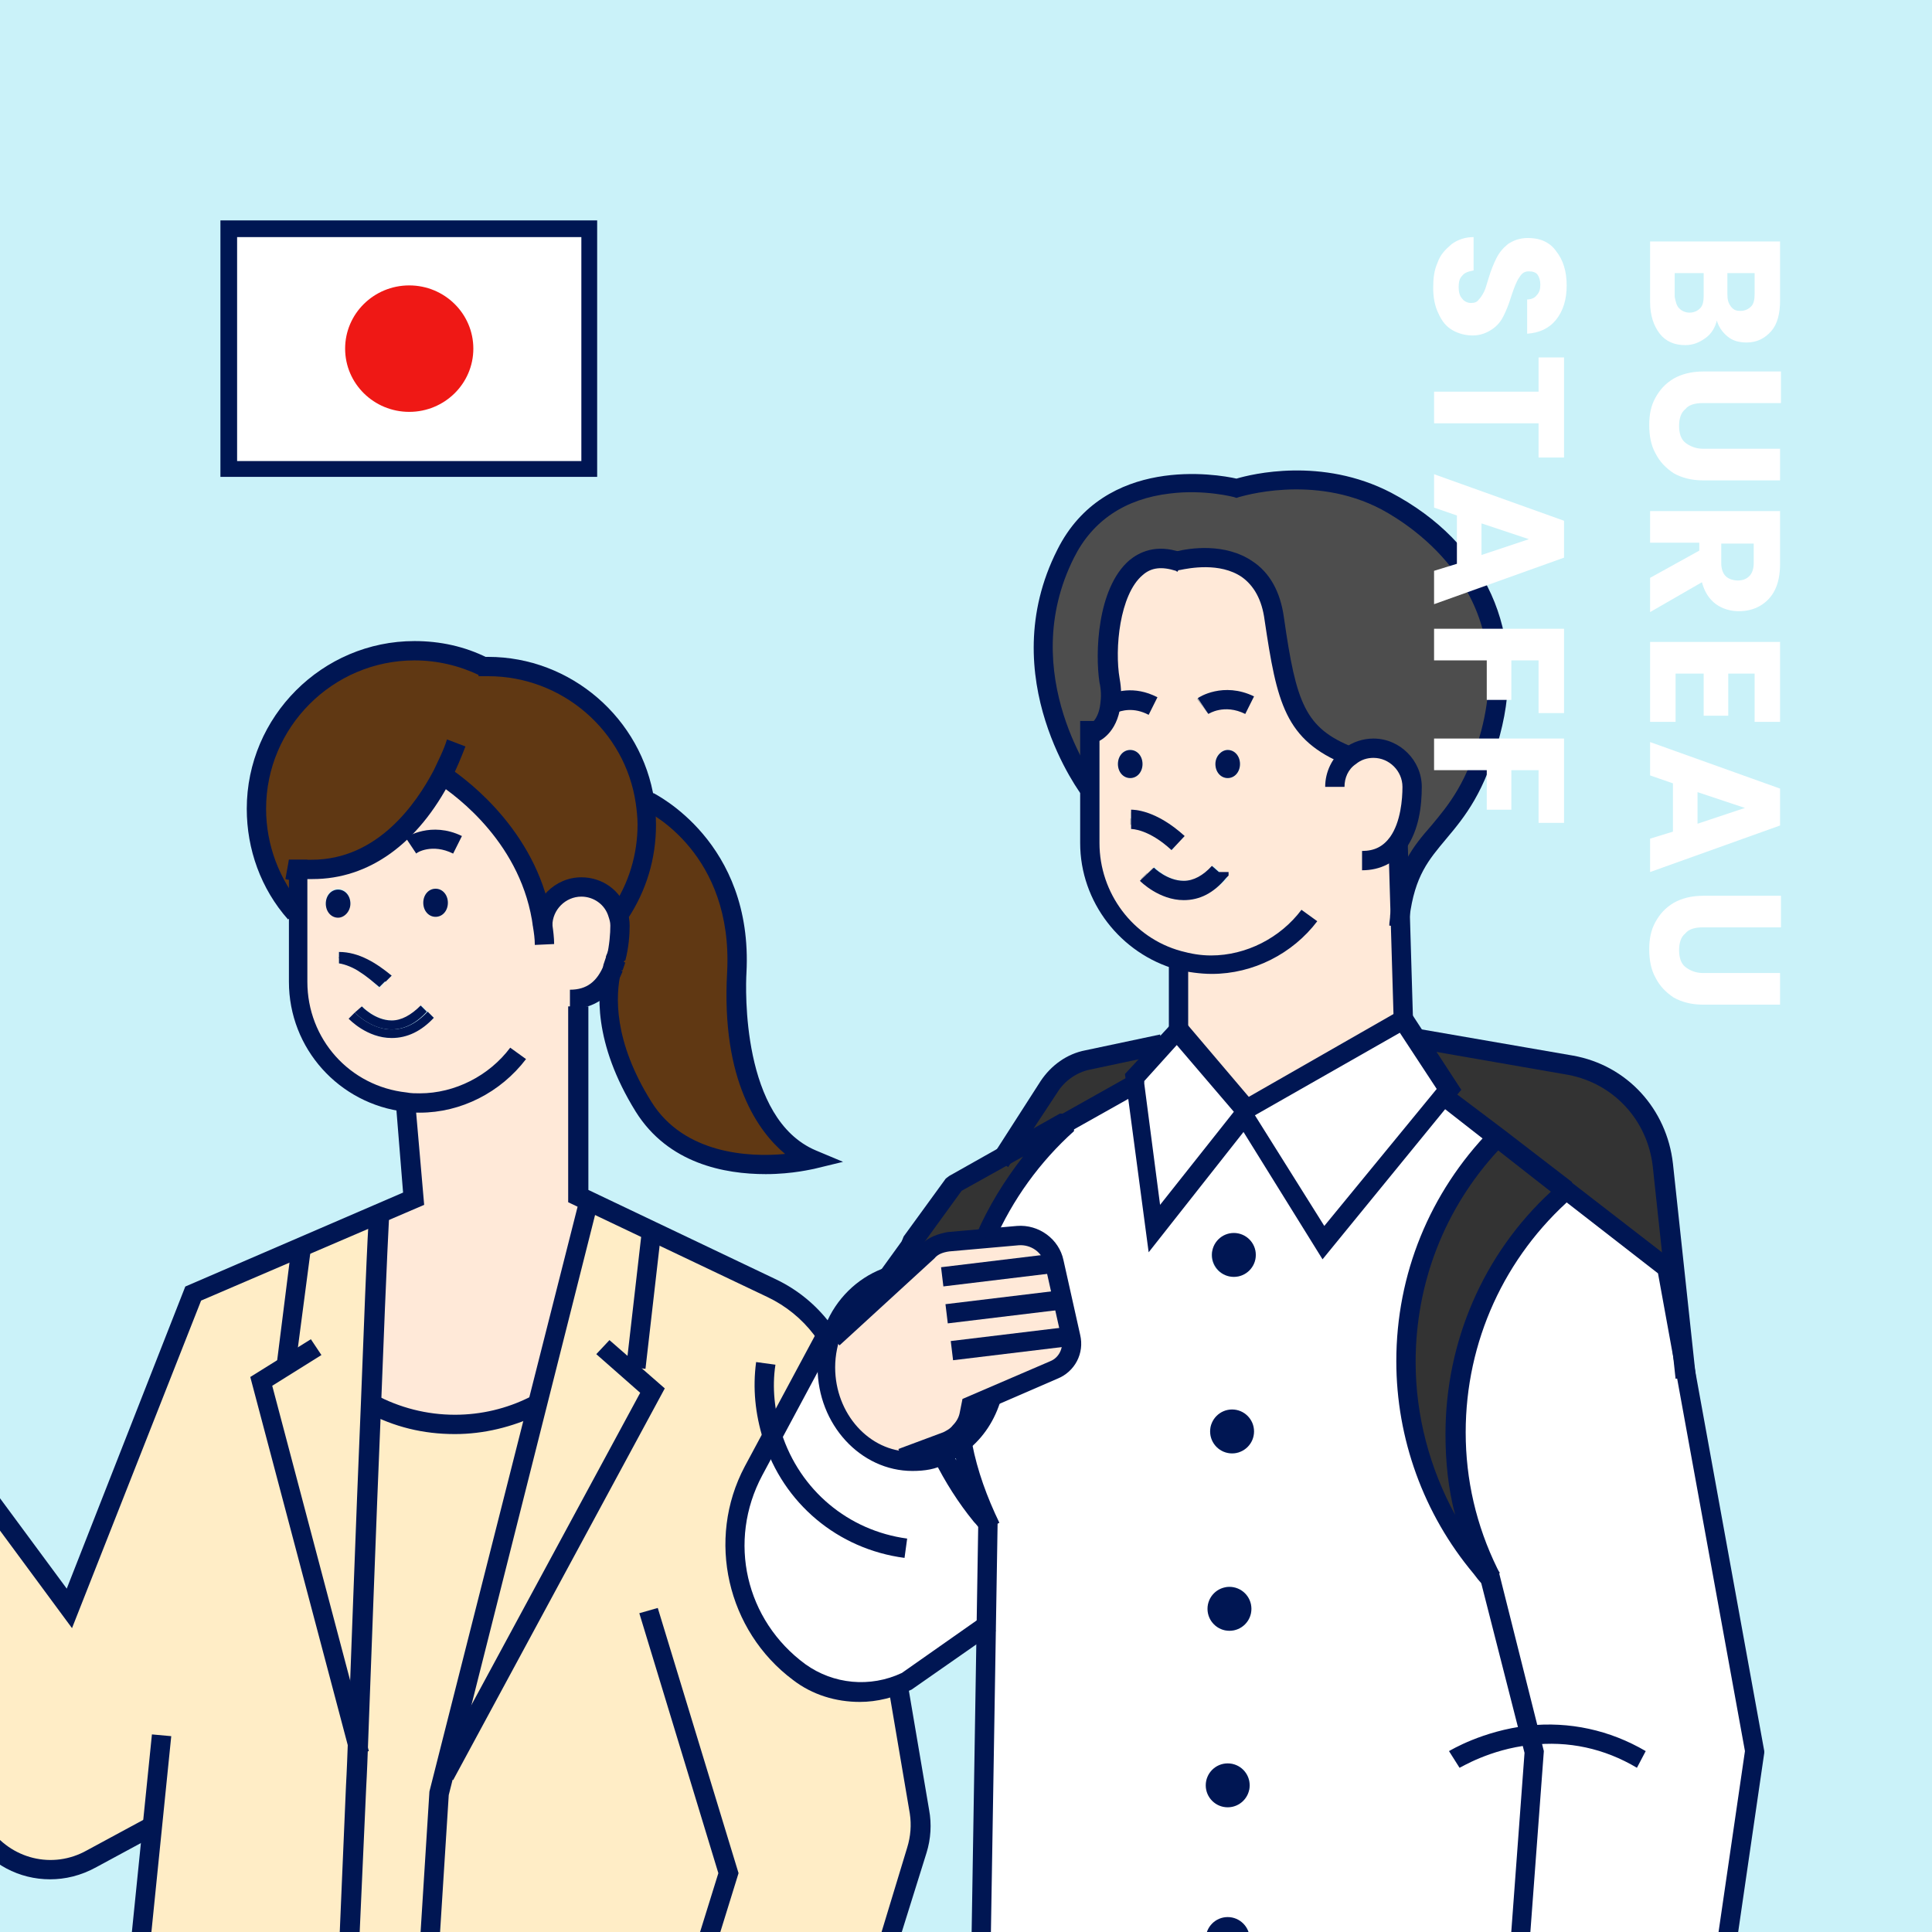 <?xml version="1.0" encoding="utf-8"?>
<!-- Generator: Adobe Illustrator 27.0.0, SVG Export Plug-In . SVG Version: 6.00 Build 0)  -->
<svg version="1.1" id="レイヤー_1" xmlns="http://www.w3.org/2000/svg" xmlns:xlink="http://www.w3.org/1999/xlink" x="0px"
	 y="0px" viewBox="0 0 220 220" style="enable-background:new 0 0 220 220;" xml:space="preserve">
<style type="text/css">
	.st0{fill:#CAF2F9;}
	.st1{fill:#FFFFFF;}
	.st2{fill:#001653;}
	.st3{fill:#EF1815;}
	.st4{clip-path:url(#SVGID_00000096760710754977648650000016369597556902860694_);}
	.st5{fill:#FFEDC6;}
	.st6{fill:#603813;}
	.st7{fill:#FFE9D8;}
	.st8{fill:#333333;}
	.st9{fill:#4D4D4D;}
	.st10{fill:#B1B1B1;}
</style>
<g>
	<rect y="0" class="st0" width="220" height="220"/>
</g>
<g>
	<g>
		<g>
			<rect x="26.1" y="26.1" class="st1" width="41" height="27.4"/>
			<path class="st2" d="M68,54.3H25.1V25.1H68V54.3z M27,52.5h39.2V27H27V52.5z"/>
		</g>
		<ellipse class="st3" cx="46.6" cy="39.7" rx="7.3" ry="7.2"/>
	</g>
</g>
<g>
	<defs>
		<rect id="SVGID_1_" y="0" width="220" height="220"/>
	</defs>
	<clipPath id="SVGID_00000052785836874766332400000009457553290596252805_">
		<use xlink:href="#SVGID_1_"  style="overflow:visible;"/>
	</clipPath>
	<g style="clip-path:url(#SVGID_00000052785836874766332400000009457553290596252805_);">
		<g>
			<g>
				<g id="XMLID_00000064322951443625190800000008976829082637783691_">
					<g>
						<path class="st5" d="M49.8,228.3l3.5,27.9c-3.5,0.3-6.4-2.5-6.2-6l0.1-2.1l1.2-19.8L49.8,228.3z"/>
						<path class="st6" d="M70.1,109.2c0.4-1.4,0.4-2.8,0.4-3.7c0-0.5-0.1-0.9-0.2-1.4l0.2-0.1c1.9-2.9,3.1-6.3,3.1-10.1
							c0-0.9-0.1-1.8-0.2-2.6l0.6-0.1c0,0,10.7,5,10,19.5c-0.8,14.5,5.4,19.9,8.6,21.3c0,0-13.4,3.2-19.2-6
							c-4.7-7.6-4.2-13.2-3.6-15.8c0,0,0,0,0,0C69.9,109.9,70,109.6,70.1,109.2C70.1,109.2,70.1,109.2,70.1,109.2z"/>
						<path class="st6" d="M61.8,105.4c-1.3-9.7-8.8-15.5-11.3-17.2c-3.2,6.2-8.2,10.8-14.9,10.8c-0.4,0-1.1,0-1.7,0.1v4.9h-0.3
							c-2.8-3.2-4.5-7.3-4.5-11.9c0-9.9,8.1-18,18-18c2.8,0,5.5,0.7,7.9,1.8c0.2,0,0.4,0,0.6,0c9.1,0,16.5,6.7,17.8,15.4
							c0.1,0.9,0.2,1.7,0.2,2.6c0,3.7-1.1,7.2-3.1,10.1l-0.2,0.1c-0.6-1.8-2.2-3-4.2-3C63.7,101,61.8,103,61.8,105.4L61.8,105.4z"/>
						<path class="st5" d="M42.2,159.8c-0.6,13.9-1.2,31-1.5,39l-11-41.5l2.8-1.8l1.7-13.5l8.8-3.8l0.1,0.2
							C43.1,138.7,42.7,148.2,42.2,159.8z"/>
						<polygon class="st5" points="71.9,156.3 74.3,158.4 50.6,202.2 50.5,202.2 61.1,160.2 66.9,137.5 67.2,136.8 74.3,140.2 
							74.1,140.6 72.3,155.8 						"/>
						<path class="st5" d="M40.7,198.8c0.3-8,0.9-25.1,1.5-39c2.9,1.5,6.1,2.4,9.6,2.4c3.2,0,6.3-0.8,9-2.1l0.3,0.1l-10.6,42
							l-0.5,2.1l-1.5,23.9l-1.2,19.8l-8.6-0.1l1.9-44.6C40.5,203.3,40.6,201.6,40.7,198.8z"/>
						<path class="st5" d="M17.4,207.8l-7.1,3.9c-4.4,2.4-9.8,1.1-12.6-3.1l-22.6-33.9l5.5-3.6l8.1-5.3l4.2-2.8l14.9,20.2L22,147.3
							l12.3-5.3l-1.7,13.5l-2.8,1.8l11,41.5c-0.1,2.9-0.2,4.6-0.2,4.6L38.6,248c-0.2,4.8-4.6,8.2-9.3,7.3L13,251.9L17.4,207.8z"/>
						<path class="st5" d="M79.4,224.6l-29.6,3.7l-1.4-0.1l1.5-23.9l0.5-2.1l0.1,0l23.7-43.8l-2.4-2.1l0.4-0.5l1.7-15.1l0.2-0.4
							l13.6,6.5c4.5,2.2,7.7,6.4,8.6,11.3l8.2,48.3c0.3,1.5,0.1,3-0.3,4.4l-3.4,11.2h0l-9,29.2l-19.3-4.8L79.4,224.6z"/>
						<path class="st7" d="M-32.9,145.2l2.3-3.4l2.4-3.5l0,0c1.3-1.9,4-1.9,5.3,0l6.7,9.5c0,0,1.8-6.9,6.9-5.9l-1.2,11.6l-0.7,12.3
							l-8.1,5.3l-0.1-0.1l-7.1-8.2l-6.9-11.2c-1.1-1.8-1.1-4.1,0.1-5.8L-32.9,145.2z"/>
						<path class="st7" d="M37.1,102.8c0,0.9,0.6,1.6,1.4,1.6c0.8,0,1.4-0.7,1.4-1.6s-0.6-1.6-1.4-1.6
							C37.7,101.2,37.1,101.9,37.1,102.8z M38.6,109.7c0.8,0.1,1.7,0.5,2.4,1c0.8,0.5,1.5,1.1,2.2,1.8l0.7-0.7l0.7-0.7
							c-1.8-1.4-3.7-2.6-6-2.7l0,0.7h0L38.6,109.7z M46.2,125.5c-6.9-0.8-12.2-6.6-12.2-13.7V104v-4.9c0.6,0,1.2-0.1,1.7-0.1
							c6.7,0,11.7-4.6,14.9-10.8c2.5,1.7,10,7.4,11.3,17.2h0c0-2.4,2-4.4,4.4-4.4c2,0,3.6,1.3,4.2,3c0.1,0.4,0.2,0.9,0.2,1.4
							c0,0.9-0.1,2.3-0.4,3.7c0,0,0,0.1,0,0.1c-0.1,0.2-0.2,0.5-0.3,0.9c0,0,0,0,0,0c-0.7,1.9-2.2,3.6-4.9,3.6l1,0.8v21.6l1.3,0.6
							l-0.3,0.7l-5.7,22.6l-0.3-0.1c-2.7,1.3-5.8,2.1-9,2.1c-3.5,0-6.7-0.9-9.6-2.4c0.5-11.6,0.9-21.1,0.9-21.3l-0.1-0.2l4-1.7
							l-0.9-10.7L46.2,125.5z M44.6,118.2c1.7,0,3.3-0.8,4.8-2.3l-0.7-0.7l-0.7-0.7c-1,1.1-2.1,1.7-3.3,1.7h0
							c-1.9,0-3.4-1.5-3.4-1.6l-0.7,0.7l-0.7,0.7C39.8,116.1,41.8,118.2,44.6,118.2L44.6,118.2z M51,102.8c0-0.9-0.6-1.6-1.4-1.6
							s-1.4,0.7-1.4,1.6s0.6,1.6,1.4,1.6S51,103.7,51,102.8z"/>
						<path class="st1" d="M89.5,252.4c0-0.3,0-0.6,0.1-0.8l3,0.7l9.1-29.5l1.9-0.2l4.7,37.3l-20,2.5l0.6-2.2
							C89,259.8,89.1,258.7,89.5,252.4z"/>
						<path class="st1" d="M67.7,265l-12,1.5L51,229.2l27-3.4l-6.6,21.3l1.7,0.4l-8.6,7.9c-2.5,2.5-3.2,5.7-1.6,7.3
							c0.8,0.8,2.1,1.1,3.6,0.7c0.5-0.1,1.1-0.4,1.6-0.7L67.7,265z"/>
						<path class="st2" d="M51,102.8c0,0.9-0.6,1.6-1.4,1.6s-1.4-0.7-1.4-1.6s0.6-1.6,1.4-1.6S51,101.9,51,102.8z"/>
						<path class="st2" d="M48.7,115.2l0.7,0.7c-1.4,1.5-3,2.3-4.8,2.3h0c-2.8,0-4.8-2.1-4.9-2.2l0.7-0.7
							C40.4,115.3,44.5,119.7,48.7,115.2z"/>
						<path class="st2" d="M43.9,111.8c-2.9-2.7-5.2-2.7-5.3-2.7h0l0-0.7c2.3,0,4.3,1.3,6,2.7L43.9,111.8L43.9,111.8z"/>
						<path class="st2" d="M41.2,114.6c0,0,1.5,1.6,3.4,1.6h0c1.1,0,2.2-0.6,3.3-1.7l0.7,0.7c-4.1,4.5-8.2,0.1-8.2,0.1L41.2,114.6z"
							/>
						<path class="st2" d="M41,110.7c-0.7-0.5-1.7-0.9-2.4-1l0-0.7c0.1,0,2.4,0,5.3,2.7h0l-0.7,0.7C42.6,111.9,41.8,111.2,41,110.7z
							"/>
						<path class="st2" d="M38.5,104.5c-0.8,0-1.4-0.7-1.4-1.6s0.6-1.6,1.4-1.6c0.8,0,1.4,0.7,1.4,1.6S39.2,104.5,38.5,104.5z"/>
					</g>
					<g>
						<path class="st2" d="M47.8,126.7c-0.6,0-1.1,0-1.7-0.1c-7.5-0.9-13.2-7.2-13.2-14.8V97.9H35v13.9c0,6.5,4.8,11.9,11.3,12.6
							c0.5,0.1,1,0.1,1.5,0.1c4,0,7.9-2,10.3-5.2l1.8,1.3C57,124.4,52.5,126.7,47.8,126.7z"/>
						<path class="st2" d="M64.9,114.9v-2.2c1.9,0,3.1-0.9,3.9-2.9l2.1,0.8C69.8,113.4,67.7,114.9,64.9,114.9z"/>
						<path class="st2" d="M70.9,110.5l-2.1-0.7c0.1-0.3,0.2-0.5,0.3-0.8l2.1,0.6C71.1,109.9,71,110.2,70.9,110.5z"/>
						<path class="st2" d="M71.2,109.4l-2.1-0.5c0.3-1.3,0.4-2.6,0.4-3.5c0-0.4-0.1-0.7-0.2-1c-0.4-1.4-1.7-2.3-3.1-2.3
							c-1.8,0-3.3,1.5-3.3,3.3h-2.2c0-3,2.5-5.5,5.5-5.5c2.4,0,4.5,1.5,5.2,3.8c0.2,0.5,0.3,1.1,0.3,1.7
							C71.7,106.4,71.6,107.9,71.2,109.4z"/>
						<path class="st2" d="M47.4,97.2l-1.2-1.8c0.1-0.1,2.9-1.9,6.4-0.2l-1,2C49.2,96,47.4,97.1,47.4,97.2z"/>
						<path class="st2" d="M52.8,257.3c-1.7,0-3.4-0.7-4.7-1.9c-1.4-1.4-2.2-3.3-2.1-5.3l2.9-46.1l16.9-66.7l2.1,0.5l-16.8,66.6
							l-2.9,45.8c-0.1,1.3,0.4,2.7,1.4,3.6c1,0.9,2.3,1.4,3.6,1.3l0.8-0.1l0.3,2.2l-0.9,0.1C53.2,257.3,53,257.3,52.8,257.3z"/>
						<polygon class="st2" points="92.7,252.4 71.3,247.1 81.8,213.3 72.8,183.7 74.9,183.1 84.1,213.3 74.1,245.6 91.2,249.8 
							99.9,221.6 102,222.2 						"/>
						<path class="st2" d="M102,222.2l-2.1-0.6l3.4-11.2c0.4-1.3,0.5-2.6,0.3-3.9l-8.2-48.3c-0.8-4.6-3.8-8.5-8-10.5l-22.7-10.8
							v-22.3H67v20.9l21.4,10.2c4.8,2.3,8.3,6.8,9.2,12.1l8.2,48.3c0.3,1.6,0.2,3.3-0.3,4.9L102,222.2z"/>
						<path class="st2" d="M30.9,256.5c-0.6,0-1.2-0.1-1.8-0.2l-17.4-3.6l5.6-55.2l2.2,0.2L14.1,251l15.4,3.2
							c1.9,0.4,3.9-0.1,5.4-1.3c1.5-1.2,2.5-3,2.6-5l1.9-44.6c0,0,0.1-1.7,0.2-4.6c0.3-7.7,0.9-24.9,1.5-39
							c0.8-21.1,0.9-21.4,1-21.6l2.1,0.7l-1-0.3l1.1,0.2c0,0.3-0.2,2.9-0.9,21.2c-0.6,14.1-1.2,31.3-1.5,39
							c-0.1,2.9-0.2,4.6-0.2,4.6L39.7,248c-0.1,2.6-1.4,5-3.4,6.6C34.8,255.9,32.8,256.5,30.9,256.5z M39.4,203.3L39.4,203.3
							L39.4,203.3z"/>
						<path class="st2" d="M51.8,163.3c-3.6,0-6.9-0.8-10.1-2.5c-0.1,0-0.2-0.1-0.2-0.1l1.1-1.9l0.1,0c2.8,1.5,5.9,2.3,9.1,2.3
							c3,0,5.9-0.7,8.5-2l1,2C58.3,162.5,55.1,163.3,51.8,163.3z"/>
						<polygon class="st2" points="51.6,202.7 49.6,201.7 72.9,158.6 67.9,154.2 69.4,152.6 75.7,158.1 						"/>
						<polygon class="st2" points="39.9,199.9 39.7,199.1 28.5,156.8 35.4,152.5 36.6,154.3 31,157.8 42,199.4 						"/>
						
							<rect x="65.6" y="147.1" transform="matrix(0.114 -0.994 0.994 0.114 -82.381 204.059)" class="st2" width="15.2" height="2.2"/>
						<polygon class="st2" points="33.6,155.9 31.5,155.7 31.5,155.4 33.2,141.9 35.4,142 35.4,142.2 						"/>
						<path class="st2" d="M5.7,214c-3.5,0-6.8-1.7-8.9-4.8l-23.2-34.8l19.6-13l14.4,19.5l13.5-34.4l24.8-10.7l-0.8-9.9l2.2-0.2
							l1,11.5l-25.4,10.9L8.2,185.4l-15.5-21l-16,10.6l22,33c2.5,3.7,7.3,4.9,11.2,2.7l7.4-4l1.1,1.9l-7.4,4
							C9.2,213.6,7.4,214,5.7,214z"/>
						<path class="st2" d="M60.9,107.6c0-0.7-0.1-1.4-0.2-2c-1.2-9.4-8.6-14.9-10.9-16.4c-0.5-0.3-0.7-0.5-0.7-0.5l1.1-1.9
							c0,0,0.3,0.2,0.9,0.6c2.4,1.6,10.4,7.7,11.8,17.9c0.1,0.7,0.2,1.5,0.2,2.2L60.9,107.6z"/>
						<polygon class="st2" points="53.8,268.9 48.6,227.3 79.3,223.5 79.5,225.7 51.1,229.3 55.7,266.4 108.2,259.8 103.6,222.7 
							101,223 101,221.9 100.8,220.8 105.5,220.2 110.7,261.7 						"/>
						<path class="st2" d="M87.2,133.7c-4.7,0-11.1-1.2-14.8-7.1c-4.9-7.9-4.4-13.8-3.7-16.6l0-0.1c0.1-0.3,0.2-0.6,0.3-0.9l0-0.1
							c0.2-0.5,0.3-0.7,0.3-0.7l1.9,1c0,0-0.1,0.2-0.2,0.4c-0.1,0.3-0.2,0.5-0.2,0.8v0.1l-0.1,0.2c-0.6,2.6-0.9,7.8,3.5,14.8
							c3.7,5.9,11.1,6.3,15.2,5.9c-3-2.5-7.3-8.3-6.6-20.7c0.7-13.5-8.9-18.2-9.3-18.4l0.9-2c0.1,0.1,11.4,5.5,10.6,20.5
							c-0.1,1.7-0.6,16.6,7.9,20.2l3.1,1.3l-3.3,0.8C92.6,133.1,90.3,133.7,87.2,133.7z"/>
						<path class="st2" d="M-20.3,171.7l-7.2-8.3l-6.9-11.2c-1.3-2.2-1.3-4.9,0.2-7l5.1-7.4c0.8-1.2,2.2-1.9,3.6-1.9
							c1.4,0,2.8,0.7,3.6,1.8l5.5,7.7c1.2-2.6,3.7-5.4,7.5-4.6l1,0.2l-1.3,12.6l-0.8,12.4l-2.2-0.2l0.8-12.3l1.1-10.6
							c-3.3,0.2-4.7,5.1-4.7,5.2l-0.6,2.3l-8-11.4c-0.4-0.6-1-0.9-1.8-0.9c-0.7,0-1.4,0.3-1.8,0.9l-5.1,7.5c-0.9,1.4-1,3.2-0.1,4.6
							l6.9,11.2l7,8.1L-20.3,171.7z"/>
						<polygon class="st2" points="-22.4,148.4 -29.2,139 -27.5,137.6 -27.4,137.7 -20.7,147.1 						"/>
						<polygon class="st2" points="-25,151.5 -31.8,142.1 -30,140.8 -29.8,141.2 -23.2,150.2 						"/>
						
							<rect x="-31.2" y="143.4" transform="matrix(0.811 -0.584 0.584 0.811 -92.85 10.551)" class="st2" width="2.2" height="11.6"/>
						<path class="st2" d="M33.5,100.2c-0.4,0-0.7,0-1-0.1l0.4-2.2c0.3,0,0.8,0,1,0c0.3,0,0.6,0,0.8,0c0.3,0,0.6,0,0.8,0
							c7.5,0,11.9-6.4,13.9-10.2c0.5-1.1,1.1-2.2,1.5-3.5l2.1,0.8c-0.5,1.3-1,2.5-1.6,3.7c-3.8,7.4-9.4,11.4-15.8,11.4
							c-0.2,0-0.5,0-0.7,0c-0.3,0-0.6,0-0.9,0C33.8,100.2,33.7,100.2,33.5,100.2z"/>
						<path class="st2" d="M32.8,104.7c-3.1-3.5-4.7-8-4.7-12.6c0-10.5,8.6-19.1,19.1-19.1c2.9,0,5.7,0.6,8.3,1.9l0.1,0.1l-0.4,0.7
							L54.8,77l-0.2-0.1c-2.3-1.1-4.8-1.7-7.4-1.7c-9.3,0-16.9,7.6-16.9,16.9c0,4.1,1.5,8.1,4.2,11.2L32.8,104.7z"/>
						<path class="st2" d="M71.5,104.6l-1.8-1.2c1.9-2.8,2.9-6.1,2.9-9.5c0-0.8-0.1-1.7-0.2-2.4C71.2,83.2,64,77,55.6,77
							c-0.2,0-0.4,0-0.5,0c-0.2,0-0.4,0-0.6,0l-0.2-2.2c0.2,0,0.5,0,0.7,0c0.2,0,0.4,0,0.6,0c9.4,0,17.5,7,18.9,16.3
							c0.1,0.9,0.2,1.8,0.2,2.8C74.7,97.8,73.6,101.4,71.5,104.6z"/>
						
							<rect x="41.8" y="243.7" transform="matrix(9.218943e-03 -1 1 9.218943e-03 -205.455 288.665)" class="st2" width="2.2" height="8.6"/>
					</g>
				</g>
			</g>
			<g>
				<g id="XMLID_00000168839399054634212840000010733366486499924107_">
					<g>
						<path class="st1" d="M191.6,153.9l8.3,45.6l-6.4,43.8l-1.1,7.8c-0.5,3.2-3.4,5.4-6.6,5l-15.1-2l1.2-16.5l2.8-38.1l-0.5-1.8
							l-4.6-18.1l-0.3-0.4c-2.3-4.8-3.7-10.2-3.7-16c0-11,4.9-20.9,12.6-27.6l11.6,8.9L191.6,153.9z"/>
						<path class="st8" d="M191.6,153.9l-1.7-9.5l-11.6-8.9l-7.8-6l-6.1-4.7l0.6-0.7l-3.8-5.8l17.7,3c5.6,1,9.9,5.6,10.5,11.3
							L191.6,153.9z"/>
						<path class="st8" d="M169.4,179.1c0.1,0.2,0.2,0.4,0.3,0.6c-0.3-0.4-0.7-0.8-1-1.1c-5.3-6.4-8.5-14.6-8.5-23.5
							c0-9.9,4-18.9,10.4-25.5l7.8,6c-7.7,6.7-12.6,16.6-12.6,27.6C165.7,168.9,167,174.3,169.4,179.1z"/>
						<path class="st1" d="M174.2,197.6l0.5,1.8l-2.8,38.1l-0.2,0l-26-0.8l-9.7-0.3l-21.7-0.7l-2.6-7.1l0.7-43.5l0.2-11.7
							c0.1,0.1,0.2,0.2,0.2,0.3c-1.4-2.9-2.5-6-3.2-9.2c1.6-1.3,2.9-3.2,3.5-5.3l7-3c1.5-0.6,2.3-2.2,1.9-3.8l-1.9-8.5
							c-0.4-1.9-2.2-3.2-4.1-3l-4,0.4c2.2-5,5.4-9.5,9.4-13l-0.3-0.2l7.6-4.3l0.6-0.1l2.2,16.4l10.2-12.9l9.1,14.5l13.7-16.7
							l6.1,4.7c-6.4,6.6-10.4,15.6-10.4,25.5c0,8.9,3.2,17.1,8.5,23.5c0.3,0.4,0.7,0.8,1,1.1c-0.1-0.2-0.2-0.4-0.3-0.6l0.3,0.4
							L174.2,197.6z M143,142.9c0-1.5-1.4-2.7-3-2.4c-0.2,1-1,1.8-2,2c-0.3,1.6,0.9,2.9,2.5,2.9C141.9,145.4,143,144.3,143,142.9z
							 M142.6,163.9c0.6-2-1.2-3.8-3.2-3.2c-0.2,0.7-0.8,1.3-1.5,1.5c-0.6,2,1.2,3.8,3.2,3.2C141.3,164.7,141.9,164.1,142.6,163.9z
							 M142.5,183.2c0-1.5-1.3-2.7-2.9-2.5c-0.2,1-1,1.8-2,2c-0.3,1.6,0.9,3,2.4,3C141.4,185.7,142.5,184.6,142.5,183.2z
							 M142.3,203.8c0.3-1.8-1.2-3.3-2.9-2.9c-0.2,1-1,1.8-1.9,1.9c-0.3,1.7,1.2,3.3,2.9,2.9C140.5,204.8,141.3,204,142.3,203.8z
							 M142.3,221.4c0.4-1.8-1.2-3.3-3-3c-0.2,1-0.9,1.8-1.9,2c-0.3,1.7,1.2,3.2,2.9,2.9C140.5,222.3,141.3,221.5,142.3,221.4z"/>
						<path class="st9" d="M126.4,80.1c-0.3,2.7-1.9,3.3-1.9,3.3h-0.4V90h0c0,0-10-12.8-2.8-26.9c5.6-11.1,19.5-7.5,19.5-7.5
							s8.7-2.9,17.1,1.5c8.4,4.4,15.3,13.4,11.9,26.4c-3.3,12.6-9,10.7-10.3,20.9l-0.2-8.5c1.4-2,1.6-4.8,1.6-6.4
							c0-2.4-2-4.4-4.4-4.4c-1,0-1.9,0.3-2.6,0.9v0c-6.3-2.5-7.2-6.1-8.6-15.6c-1.2-8.4-9.1-7-10.9-6.5c-7.3-2.4-8.6,8.7-7.8,13.6
							C126.5,78.5,126.5,79.4,126.4,80.1z"/>
						<polygon class="st1" points="161.2,118.3 165,124.1 164.4,124.8 150.7,141.5 141.6,127 141.9,126.4 159.8,116.2 						"/>
						<path class="st7" d="M138.9,99.3l-0.7-0.7c-1,1.1-2.1,1.7-3.3,1.7h0c-1.9,0-3.4-1.5-3.4-1.6l-0.7,0.7l-0.7,0.7
							c0.1,0.1,2.1,2.2,4.9,2.2h0c1.7,0,3.3-0.8,4.8-2.3L138.9,99.3z M159.4,104.4l0.3,11.8l-17.9,10.2l-7.7-9.1v-7.6l0.1-0.4
							c-5.9-1.6-10.1-7-10.1-13.3V90v-6.6h0.4c0,0,1.6-0.6,1.9-3.3c0.1-0.7,0.1-1.6-0.1-2.7c-0.8-4.9,0.5-16,7.8-13.6
							c1.8-0.4,9.7-1.8,10.9,6.5c1.4,9.5,2.3,13.1,8.6,15.6v0c0.7-0.6,1.6-0.9,2.6-0.9c2.4,0,4.4,2,4.4,4.4c0,1.5-0.2,4.4-1.6,6.4
							L159.4,104.4z M142.2,80.3l0.5-0.9c-3.4-1.8-6.2,0.1-6.3,0.1l0.6,0.8l0.6,0.8c0.1-0.1,1.9-1.2,4.2,0L142.2,80.3z M141.2,87
							c0-0.9-0.6-1.6-1.4-1.6s-1.4,0.7-1.4,1.6s0.6,1.6,1.4,1.6S141.2,87.9,141.2,87z M134.1,96l0.7-0.7c-1.7-1.4-3.7-2.6-6-2.7
							l0,0.7l0,0.7c0.8,0.1,1.8,0.5,2.5,1c0.8,0.5,1.5,1.1,2.2,1.8L134.1,96z M130.1,87c0-0.9-0.6-1.6-1.4-1.6s-1.4,0.7-1.4,1.6
							s0.6,1.6,1.4,1.6S130.1,87.9,130.1,87z"/>
						<path class="st10" d="M142.7,79.4l-0.5,0.9h0c-2.9-1.5-5.3,0.1-5.3,0.1l-0.6-0.8C136.5,79.5,139.2,77.7,142.7,79.4z"/>
						<circle class="st2" cx="140.5" cy="142.9" r="2.5"/>
						<path class="st10" d="M142.2,80.3l-0.5,0.9c-2.3-1.2-4.2,0-4.2,0l-0.6-0.8C137,80.4,139.3,78.8,142.2,80.3L142.2,80.3z"/>
						<circle class="st2" cx="140.3" cy="163" r="2.5"/>
						<circle class="st2" cx="140" cy="183.2" r="2.5"/>
						<polygon class="st1" points="134.2,117.3 141.9,126.4 141.6,127 131.5,139.9 129.3,123.6 129.2,122.7 132.5,119.1 						"/>
						<circle class="st2" cx="139.8" cy="203.3" r="2.5"/>
						<circle class="st2" cx="139.8" cy="220.8" r="2.5"/>
						<path class="st2" d="M139.8,85.4c0.8,0,1.4,0.7,1.4,1.6s-0.6,1.6-1.4,1.6s-1.4-0.7-1.4-1.6S139.1,85.4,139.8,85.4z"/>
						<path class="st10" d="M138.9,99.3l0.7,0.7c-1.4,1.5-3,2.3-4.8,2.3h0c-2.8,0-4.8-2.1-4.9-2.2l0.7-0.7
							C130.7,99.5,134.7,103.8,138.9,99.3z"/>
						<path class="st10" d="M138.1,98.7l0.7,0.7c-4.2,4.5-8.2,0.1-8.2,0.1l0.7-0.7c0,0,1.5,1.6,3.4,1.6h0
							C136,100.3,137.1,99.8,138.1,98.7z"/>
						<path class="st10" d="M134.8,95.2l-0.7,0.7c-3-2.8-5.3-2.7-5.3-2.7l0-0.7C131.1,92.6,133.1,93.8,134.8,95.2z"/>
						<path class="st10" d="M134.1,96l-0.7,0.7c-0.7-0.7-1.4-1.3-2.2-1.8c-0.7-0.5-1.7-0.9-2.5-1l0-0.7
							C128.8,93.2,131.1,93.1,134.1,96z"/>
						<path class="st8" d="M132.5,119.1l-3.3,3.6l0.1,0.8l-0.6,0.1l-7.6,4.3l-6.9,3.9l5.2-8.1c1-1.6,2.6-2.7,4.4-3.1l8.5-1.8
							L132.5,119.1z"/>
						<path class="st2" d="M128.7,85.4c0.8,0,1.4,0.7,1.4,1.6s-0.6,1.6-1.4,1.6s-1.4-0.7-1.4-1.6S127.9,85.4,128.7,85.4z"/>
						<path class="st7" d="M100.9,145.6c0.7-0.2,1.4-0.4,2.1-0.5l0.4-0.3l2.4-2.2c0.7-0.6,1.5-1,2.4-1.1l3.9-0.3l4-0.4
							c1.9-0.2,3.7,1.1,4.1,3l1.9,8.5c0.3,1.6-0.5,3.1-1.9,3.8l-7,3l-2.5,1.1l-0.2,0.9c-0.2,0.8-0.5,1.5-1.1,2c-0.4,0.4-1,0.8-1.5,1
							l-1,0.4c0.2,0.4,0.4,0.8,0.6,1.2c-1.1,0.5-2.2,0.7-3.4,0.7c-5.4,0-9.7-4.8-9.7-10.7c0-1.6,0.3-3.1,0.9-4.4
							C96.2,148.6,98.3,146.5,100.9,145.6z"/>
						<path class="st8" d="M114.2,131.8l6.9-3.9l0.3,0.2c-4,3.6-7.2,8-9.4,13l-3.9,0.3c-0.9,0.1-1.7,0.5-2.4,1.1l-2.4,2.2
							c0.1-1.1,0.2-2.1,0.4-3.2l4.8-6.6L114.2,131.8z"/>
						<path class="st1" d="M87.9,163.5l6.7-12.5l0.5,0.3c-0.6,1.3-0.9,2.8-0.9,4.4c0,5.9,4.3,10.7,9.7,10.7c1.2,0,2.4-0.2,3.4-0.7
							c1.2,2.4,2.7,4.7,4.4,6.7c0.3,0.3,0.5,0.6,0.8,0.9l-0.2,11.7l-9.1,6.4c-4,1.9-8.7,1.5-12.2-1.1c-6.8-5.1-9.6-14.7-5.2-22.9
							L87.9,163.5z"/>
						<path class="st10" d="M108.9,166.1c0.1,0.3,0.1,0.5,0.2,0.8c-0.1-0.2-0.2-0.4-0.4-0.7C108.8,166.2,108.9,166.1,108.9,166.1z"
							/>
					</g>
					<g>
						<path class="st2" d="M138,110.9c-1.3,0-2.7-0.2-4-0.5c-6.4-1.8-11-7.7-11-14.4V82.1h2.2V96c0,5.7,3.8,10.8,9.3,12.3
							c1.1,0.3,2.2,0.5,3.4,0.5c4,0,7.9-2,10.3-5.2l1.8,1.3C147.2,108.6,142.7,110.9,138,110.9z"/>
						<path class="st2" d="M133.4,96.8c-2.6-2.4-4.5-2.4-4.6-2.4l0-2.2c0.3,0,2.8,0,6.1,3L133.4,96.8z"/>
						<path class="st2" d="M134.8,102.5c-2.8,0-4.9-2.1-5-2.2l1.6-1.5c0,0,1.5,1.5,3.4,1.5c1.1,0,2.2-0.6,3.2-1.7l0.8,0.7l1.1,0v0.4
							l-0.3,0.3C138.2,101.7,136.6,102.5,134.8,102.5C134.8,102.5,134.8,102.5,134.8,102.5z"/>
						<path class="st2" d="M155.1,99.1v-2.2c1.4,0,2.4-0.5,3.2-1.6c1.2-1.7,1.4-4.3,1.4-5.7c0-1.8-1.5-3.3-3.3-3.3
							c-0.7,0-1.4,0.2-2,0.7c-0.9,0.6-1.3,1.6-1.3,2.6h-2.2c0-1.7,0.8-3.4,2.2-4.4c0.9-0.7,2.1-1.1,3.3-1.1c3,0,5.5,2.5,5.5,5.5
							c0,2.1-0.3,4.9-1.8,7C158.9,98.2,157.2,99.1,155.1,99.1z"/>
						<path class="st2" d="M137.6,81.3l-1.2-1.8c0.1-0.1,2.9-1.9,6.4-0.2l-1,2C139.4,80.1,137.6,81.3,137.6,81.3z"/>
						<path class="st2" d="M126.6,81.3l-1.2-1.8c0,0,0.2-0.2,0.6-0.3c0.9-0.4,3.1-1.2,5.8,0.2l-1,2c-1.7-0.9-3.1-0.5-3.8-0.2
							C126.7,81.2,126.6,81.3,126.6,81.3z"/>
						<path class="st2" d="M103.1,167.1l-0.8-2.1l5.1-1.9c0.4-0.2,0.8-0.4,1.1-0.8c0.4-0.4,0.7-0.9,0.8-1.5l0.3-1.5l10-4.3
							c1-0.4,1.5-1.5,1.3-2.5l-1.9-8.5c-0.3-1.4-1.6-2.3-3-2.2l-7.9,0.7c-0.7,0.1-1.3,0.3-1.7,0.8l-10.8,9.9l-1.5-1.6l10.8-9.9
							c0.8-0.8,1.9-1.2,3-1.4l7.9-0.7c2.5-0.2,4.8,1.5,5.3,3.9l1.9,8.5c0.5,2.1-0.6,4.2-2.6,5l-9,3.9l-0.1,0.4
							c-0.2,1-0.7,1.8-1.4,2.5c-0.5,0.6-1.2,1-1.9,1.3L103.1,167.1z"/>
						<path class="st2" d="M103.9,167.5c-5.9,0-10.8-5.3-10.8-11.8c0-1.7,0.3-3.3,0.9-4.8c1.2-3,3.6-5.3,6.4-6.4
							c0.8-0.3,1.6-0.5,2.4-0.6l0.2,2.2c-0.6,0.1-1.3,0.2-1.9,0.4c-2.3,0.8-4.2,2.7-5.2,5.2c-0.5,1.2-0.8,2.6-0.8,4
							c0,5.3,3.9,9.6,8.6,9.6c1,0,2.1-0.2,3-0.6c0.7-0.3,1.4-0.7,2-1.2c1.5-1.2,2.6-2.9,3.2-4.8l2.1,0.6c-0.7,2.4-2,4.4-3.9,5.9
							c-0.8,0.6-1.6,1.1-2.5,1.5C106.6,167.3,105.3,167.5,103.9,167.5z"/>
						<path class="st2" d="M97.9,193.8c-2.7,0-5.4-0.8-7.6-2.5c-7.5-5.6-9.9-16-5.5-24.3l8.8-16.4l1,0.5l1.1,0v0.3L86.8,168
							c-4,7.5-1.9,16.5,4.9,21.5c3.2,2.3,7.4,2.7,11,1l9.4-6.6l1.3,1.8l-9.6,6.7C101.8,193.3,99.9,193.8,97.9,193.8z"/>
						<polygon class="st2" points="171.6,238.6 113.5,236.8 110.5,228.8 111.4,173.2 113.6,173.2 113.6,173.4 112.7,228.4 
							115,234.6 171.7,236.4 						"/>
						<path class="st2" d="M150.6,143.4l-9-14.5l-10.8,13.7l-2.7-20.3l6.2-6.7l7.9,9.3l18-10.3l6.2,9.5l-1.1,1.3L150.6,143.4z
							 M142.9,127l7.9,12.6l12.8-15.6l-4.2-6.4L142.9,127z M130.3,123.1l0,0.3l1.8,13.8l8.4-10.6l-6.5-7.6L130.3,123.1z"/>
						
							<rect x="98.9" y="142.9" transform="matrix(0.586 -0.811 0.811 0.586 -74.467 142.381)" class="st2" width="6.2" height="2.2"/>
						
							<rect x="120.6" y="124.7" transform="matrix(0.872 -0.49 0.49 0.872 -45.602 77.354)" class="st2" width="8.7" height="2.2"/>
						<path class="st2" d="M186.5,257.2c-0.3,0-0.6,0-0.9-0.1l-16.1-2.1l4.1-55.4l-5-19.6l-1.2-1.9l1.9-1.2l1.4,2.2l5.1,20.3
							l-4,53.7l14,1.8c2.6,0.3,5-1.5,5.4-4.1l7.5-51.4l-9.9-54.4l-11.2-8.7l1.3-1.7l11.9,9.2l10.1,55.6l0,0.2l-7.5,51.5
							C192.9,254.6,189.9,257.2,186.5,257.2z"/>
						<polygon class="st2" points="169.8,130.4 163.4,125.4 164.7,123.7 171.2,128.6 						"/>
						
							<rect x="186.2" y="231.5" transform="matrix(0.135 -0.991 0.991 0.135 -78.254 395.11)" class="st2" width="2.2" height="21.7"/>
						<path class="st2" d="M103,177.4c-7.6-1-13.8-6.2-16.1-13.5c-0.9-2.9-1.2-5.8-0.8-8.8l2.2,0.3c-0.4,2.6-0.1,5.3,0.7,7.8
							c2.1,6.5,7.6,11.1,14.3,12L103,177.4z"/>
						<path class="st2" d="M168.8,180.4c-0.4-0.4-0.7-0.8-1-1.2c-5.7-6.8-8.8-15.4-8.8-24.2c0-9.9,3.8-19.2,10.7-26.3l1.5-0.1l7.8,6
							l0.1,1.7c-7.8,6.8-12.2,16.5-12.2,26.8c0,5.4,1.2,10.6,3.6,15.5c0.1,0.2,0.2,0.4,0.3,0.5L168.8,180.4z M170.6,131
							c-6.1,6.6-9.4,15.1-9.4,24.1c0,6.1,1.6,12.1,4.5,17.4c-0.8-3-1.1-6.1-1.1-9.2c0-10.5,4.3-20.5,12-27.6L170.6,131z"/>
						<path class="st2" d="M111.9,174.4L111.9,174.4c-0.1-0.2-0.2-0.2-0.3-0.3c-0.2-0.2-0.4-0.5-0.7-0.8c-1.8-2.2-3.3-4.6-4.5-7
							c-0.2-0.4-0.4-0.8-0.6-1.3l2-0.9c0.2,0.4,0.4,0.8,0.6,1.2c0.2,0.3,0.3,0.7,0.5,1c-0.1-0.5-0.3-1.1-0.4-1.6
							c-0.1-0.4-0.2-0.9-0.2-1.3l2.2-0.3c0.1,0.4,0.1,0.8,0.2,1.3c0.6,3.1,1.7,6.1,3.1,9L111.9,174.4z"/>
						<path class="st2" d="M104.5,144.8l-2.2-0.2c0.1-1,0.2-2.1,0.4-3.3l0.2-0.5l4.8-6.6l0.4-0.3l12.6-7.1l1.2,0.1l0.3,0.2l0.1,1.7
							c-3.9,3.5-7,7.8-9.1,12.6l-2-0.9c1.4-3.2,3.2-6.1,5.3-8.8l-7,3.9l-4.5,6.2C104.7,143,104.6,143.9,104.5,144.8z"/>
						<path class="st2" d="M190.8,157l-2.6-24.2c-0.6-5.2-4.4-9.4-9.6-10.4l-17.8-3.1l0.4-2.2l17.9,3.1c6.2,1.1,10.7,6.1,11.4,12.3
							l2.6,24.2L190.8,157z"/>
						<path class="st2" d="M114.8,132.9l-1.8-1.2l0.3-0.5l5.2-8.1c1.2-1.8,3-3.1,5.1-3.5l8.5-1.8l0.5,2.2l-8.5,1.8
							c-1.5,0.3-2.9,1.3-3.7,2.6L114.8,132.9z"/>
						<rect x="133.1" y="109.7" class="st2" width="2.2" height="7.6"/>
						<polygon class="st2" points="158.7,116.2 158.1,96 159.2,95.9 160.3,95.9 160.9,116.1 						"/>
						<path class="st2" d="M153.3,87.1c-7-2.8-7.9-7.1-9.3-16.5c-0.3-2.3-1.2-3.9-2.6-4.9c-2.5-1.7-6-1-7-0.8
							c-0.2,0-0.3,0.1-0.3,0.1l-0.7-2.1c0,0,0.2-0.1,0.5-0.1c1.6-0.4,5.6-1,8.7,1.1c2,1.3,3.2,3.5,3.6,6.4
							c1.4,9.8,2.4,12.6,7.9,14.8L153.3,87.1z"/>
						<path class="st2" d="M160.4,105.6l-2.2-0.2c0-0.4,0.1-0.8,0.1-1.2c0.7-5.5,2.6-7.8,4.7-10.2c2-2.4,4.1-4.9,5.7-10.9
							C172.7,67.6,161,60,157.3,58c-7.8-4.1-16.1-1.4-16.2-1.4l-0.3,0.1l-0.3-0.1c0,0-3.4-0.9-7.3-0.4c-5.1,0.6-8.8,3.1-10.9,7.3
							c-6.7,13.3,2.6,25.7,2.7,25.8l-1.7,1.4c-0.1-0.1-10.3-13.5-2.9-28.1c5.4-10.8,18.2-8.6,20.4-8.1c1.7-0.5,9.7-2.5,17.6,1.6
							c10.8,5.7,15.5,16,12.4,27.6c-1.7,6.5-4,9.3-6.1,11.8c-2,2.4-3.6,4.2-4.2,9C160.5,104.9,160.4,105.3,160.4,105.6z"/>
						<path class="st2" d="M124.9,84.5l-0.8-2c0,0,1-0.5,1.2-2.4c0.1-0.7,0.1-1.5-0.1-2.4c-0.5-3.2-0.3-10.7,3.4-13.9
							c1.1-0.9,3-1.9,5.9-0.9c0,0,0.1,0,0.2,0.1l-0.6,2.1c-0.1,0-0.2-0.1-0.2-0.1c-1.6-0.5-2.8-0.4-3.8,0.5
							c-2.6,2.2-3.2,8.4-2.6,11.8c0.2,1.1,0.2,2.1,0.1,3C127.2,83.5,125.2,84.4,124.9,84.5z"/>
						
							<rect x="107.2" y="143.5" transform="matrix(0.993 -0.12 0.12 0.993 -16.51 14.67)" class="st2" width="13" height="2.2"/>
						
							<rect x="107.7" y="147.7" transform="matrix(0.993 -0.12 0.12 0.993 -17.008 14.768)" class="st2" width="13.1" height="2.2"/>
						
							<rect x="108.3" y="151.9" transform="matrix(0.993 -0.12 0.12 0.993 -17.506 14.866)" class="st2" width="13.1" height="2.2"/>
						<path class="st2" d="M186.4,201.3c-3.7-2.2-7.8-3.1-12.1-2.6c-4.7,0.5-8,2.6-8.1,2.6l-1.2-1.9c0.2-0.1,3.8-2.3,9-2.9
							c4.7-0.5,9.3,0.5,13.4,2.9L186.4,201.3z"/>
					</g>
				</g>
			</g>
		</g>
	</g>
</g>
<g>
	<g>
		<path class="st1" d="M194.2,38.5c-0.7,0.5-1.4,0.8-2.3,0.8c-1.2,0-2.2-0.4-2.9-1.3c-0.7-0.9-1.1-2.1-1.1-3.6v-6.9h14.8v6.7
			c0,1.5-0.3,2.7-1,3.5c-0.7,0.8-1.6,1.3-2.8,1.3c-0.9,0-1.6-0.2-2.2-0.7c-0.6-0.5-1-1.1-1.2-1.8C195.3,37.3,194.9,38,194.2,38.5z
			 M191.2,35.1c0.3,0.3,0.7,0.5,1.2,0.5s0.9-0.2,1.2-0.5s0.4-0.8,0.4-1.4v-2.6h-3.3v2.7C190.8,34.3,190.9,34.8,191.2,35.1z
			 M196.7,31.1v2.4c0,0.6,0.1,1,0.4,1.4s0.6,0.5,1.1,0.5c0.5,0,0.9-0.2,1.2-0.5c0.3-0.3,0.4-0.8,0.4-1.4v-2.4H196.7z"/>
		<path class="st1" d="M202.7,45.9h-8.8c-0.9,0-1.6,0.2-2,0.7c-0.5,0.4-0.7,1.1-0.7,1.9c0,0.8,0.2,1.5,0.7,1.9
			c0.5,0.4,1.2,0.7,2,0.7h8.8v3.6h-8.8c-1.3,0-2.4-0.3-3.3-0.8c-0.9-0.6-1.6-1.3-2.1-2.3c-0.5-0.9-0.7-2-0.7-3.2s0.2-2.2,0.7-3.1
			c0.5-0.9,1.1-1.6,2.1-2.2c0.9-0.5,2-0.8,3.4-0.8h8.8V45.9z"/>
		<path class="st1" d="M187.9,65.8l5.6-3.1v-0.9h-5.6v-3.6h14.8v6c0,1.2-0.2,2.2-0.6,3s-1,1.4-1.7,1.8c-0.7,0.4-1.5,0.6-2.4,0.6
			c-1,0-1.9-0.3-2.6-0.8c-0.8-0.6-1.3-1.4-1.6-2.5l-5.9,3.4V65.8z M196,61.9v2.2c0,0.7,0.2,1.2,0.5,1.5s0.8,0.5,1.4,0.5
			c0.6,0,1-0.2,1.3-0.5c0.3-0.3,0.5-0.8,0.5-1.5v-2.2H196z"/>
		<path class="st1" d="M199.8,76.7h-3v4.8H194v-4.8h-3.2v5.5h-2.9v-9.1h14.8v9.1h-2.9V76.7z"/>
		<path class="st1" d="M190.5,94.7v-5.5l-2.6-0.9v-3.8l14.8,5.3v4.2l-14.8,5.3v-3.8L190.5,94.7z M193.3,93.8l5.4-1.8l-5.4-1.8V93.8z
			"/>
		<path class="st1" d="M202.7,105.6h-8.8c-0.9,0-1.6,0.2-2,0.7c-0.5,0.4-0.7,1.1-0.7,1.9c0,0.8,0.2,1.5,0.7,1.9
			c0.5,0.4,1.2,0.7,2,0.7h8.8v3.6h-8.8c-1.3,0-2.4-0.3-3.3-0.8c-0.9-0.6-1.6-1.3-2.1-2.3c-0.5-0.9-0.7-2-0.7-3.2
			c0-1.2,0.2-2.2,0.7-3.1c0.5-0.9,1.1-1.6,2.1-2.2c0.9-0.5,2-0.8,3.4-0.8h8.8V105.6z"/>
		<path class="st1" d="M163.7,29.9c0.3-0.9,0.9-1.5,1.6-2.1c0.7-0.5,1.5-0.8,2.5-0.8v3.8c-0.5,0.1-1,0.2-1.3,0.6
			c-0.3,0.3-0.4,0.7-0.4,1.3c0,0.5,0.1,1,0.4,1.3c0.2,0.3,0.6,0.5,1,0.5c0.4,0,0.7-0.1,0.9-0.4c0.2-0.2,0.4-0.5,0.6-0.9
			c0.2-0.4,0.3-0.9,0.5-1.5c0.3-1,0.6-1.7,0.9-2.3c0.3-0.6,0.7-1.1,1.3-1.6c0.6-0.4,1.3-0.7,2.3-0.7c1.4,0,2.5,0.5,3.2,1.5
			c0.8,1,1.2,2.3,1.2,3.9c0,1.6-0.4,2.9-1.2,3.9s-1.9,1.5-3.3,1.6v-3.9c0.5,0,0.9-0.2,1.1-0.5c0.3-0.3,0.4-0.7,0.4-1.2
			c0-0.4-0.1-0.8-0.3-1.1s-0.6-0.4-1-0.4c-0.5,0-0.8,0.2-1.1,0.7c-0.3,0.4-0.6,1.2-0.9,2.1c-0.3,1-0.6,1.7-0.9,2.3
			c-0.3,0.6-0.7,1.1-1.3,1.5c-0.6,0.4-1.3,0.7-2.2,0.7c-0.8,0-1.6-0.2-2.3-0.6c-0.7-0.4-1.2-1-1.6-1.9c-0.4-0.8-0.6-1.8-0.6-2.9
			C163.2,31.7,163.3,30.8,163.7,29.9z"/>
		<path class="st1" d="M178.1,52.1h-2.9v-3.9h-11.9v-3.6h11.9v-3.9h2.9V52.1z"/>
		<path class="st1" d="M165.9,64.2v-5.5l-2.6-0.9V54l14.8,5.3v4.2l-14.8,5.3v-3.8L165.9,64.2z M168.7,63.2l5.4-1.8l-5.4-1.8V63.2z"
			/>
		<path class="st1" d="M178.1,81.2h-2.9v-6h-3.1v4.5h-2.8v-4.5h-6v-3.6h14.8V81.2z"/>
		<path class="st1" d="M178.1,93.7h-2.9v-6h-3.1v4.5h-2.8v-4.5h-6v-3.6h14.8V93.7z"/>
	</g>
</g>
</svg>
